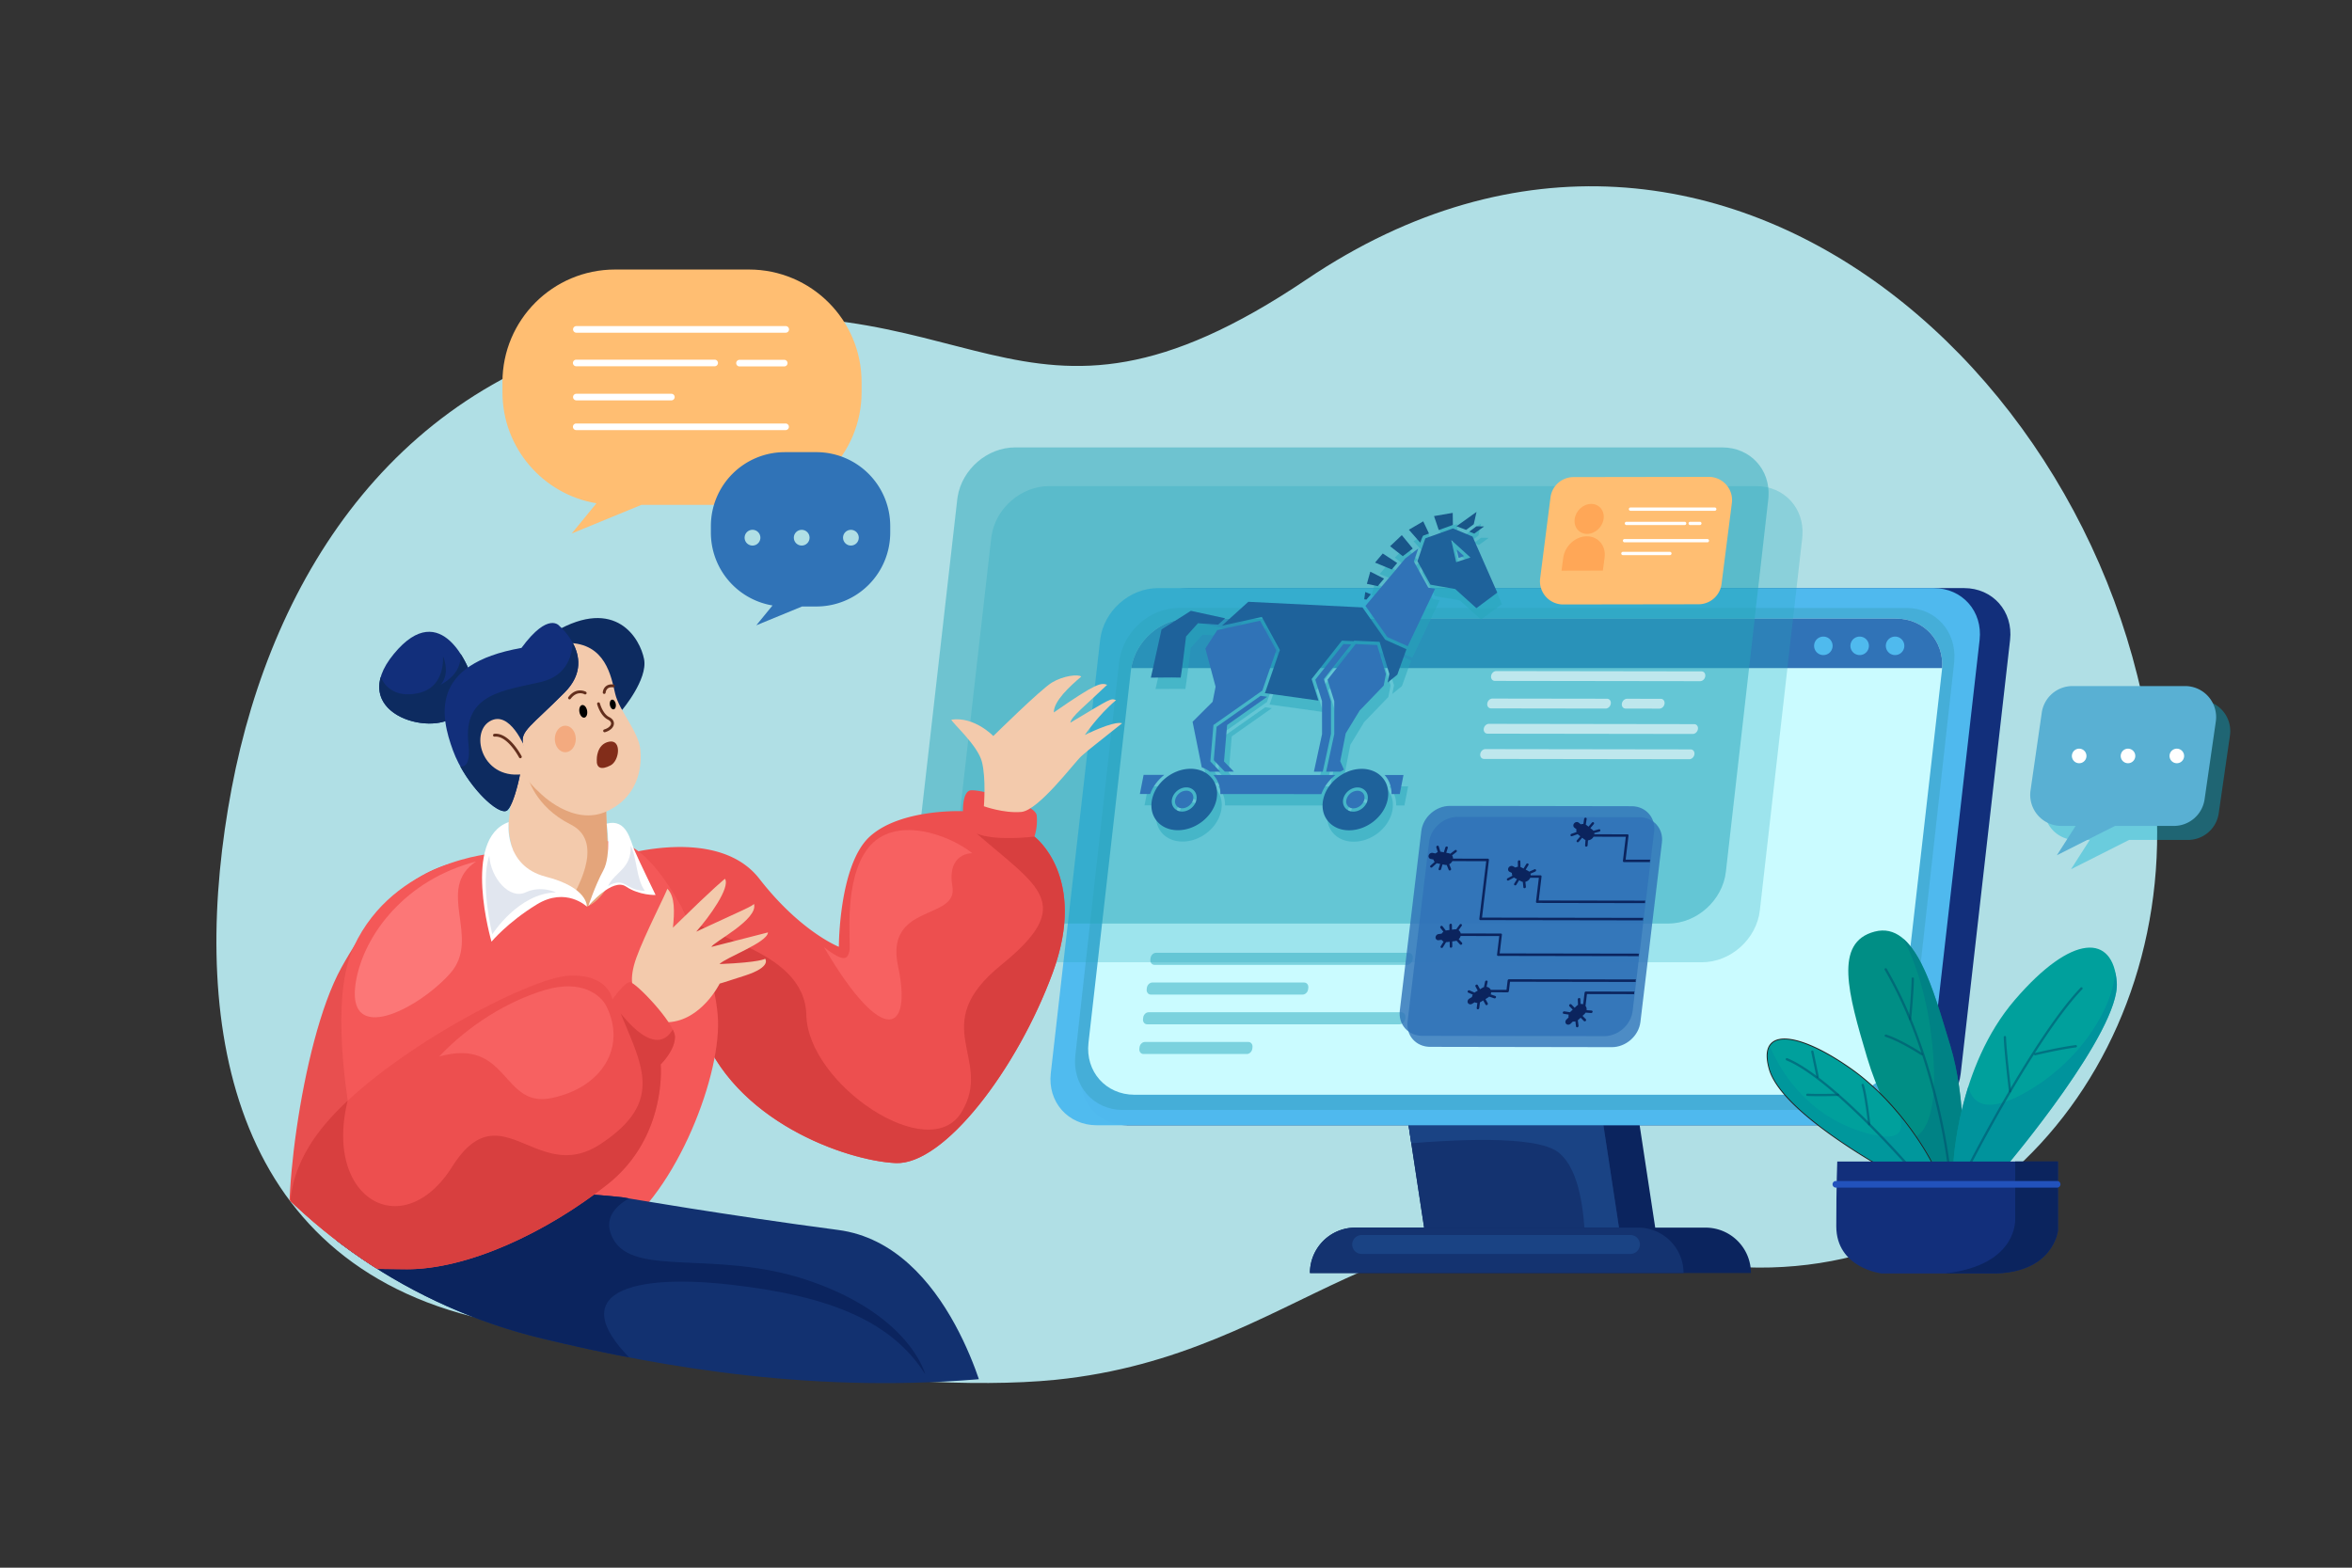 <svg xmlns="http://www.w3.org/2000/svg" xmlns:xlink="http://www.w3.org/1999/xlink" viewBox="0 0 4680 3120"><rect x="0" y="0" width="4680" height="3120" fill="#333333" stroke="none"/><defs><style>.cls-1{fill:none;}.cls-2,.cls-6{fill:#fff;}.cls-2{opacity:0;}.cls-3{fill:#b0dfe5;}.cls-4{fill:#ffbe72;}.cls-5{fill:#3073b7;}.cls-7{fill:#0b245e;}.cls-8{fill:#143370;}.cls-9{fill:#1a4384;}.cls-10{fill:#122f7b;}.cls-11{opacity:0.99;}.cls-12{fill:#50baef;}.cls-13{fill:#45aed8;}.cls-14{fill:#cafbff;}.cls-15{opacity:0.48;}.cls-16{fill:#25a6bb;}.cls-17{opacity:0.27;}.cls-18{fill:#1e629b;}.cls-19{fill:#195689;}.cls-20{opacity:0.81;}.cls-21{opacity:0.58;}.cls-22{opacity:0.4;}.cls-23{fill:#00b0d3;}.cls-24{fill:#59b0d3;}.cls-25{fill:#008e85;}.cls-26{opacity:0.62;}.cls-27{fill:#007a84;}.cls-28{opacity:0.56;}.cls-29{fill:#00506d;}.cls-30{fill:#00a09c;}.cls-31{opacity:0.66;}.cls-32{fill:#008b9c;}.cls-33{fill:#231f20;}.cls-34{opacity:0.46;}.cls-35{fill:#2252bc;}.cls-36{fill:#ffa757;}.cls-37{clip-path:url(#clip-path);}.cls-38{fill:#ed4f4f;}.cls-39{fill:#d83f3f;}.cls-40{fill:#e84f4f;}.cls-41{fill:#0d2b60;}.cls-42{fill:#f45858;}.cls-43{fill:#123170;}.cls-44{fill:#f3caac;}.cls-45{opacity:0.53;}.cls-46{fill:#d8854f;}.cls-47{fill:#632f1d;}.cls-48{fill:#822d1a;}.cls-49{fill:#f3aa7f;}.cls-50{fill:#e1e6ef;}.cls-51{fill:#f76161;}.cls-52{fill:#fc7777;}</style><clipPath id="clip-path"><path class="cls-1" d="M247,1505c-50.71,539.05,305.71,1032.05,832.05,1159,243,58.61,551.85,111.32,893.69,78.63,521.39-49.87,699.41-402.63,1234-257.68,604.68,163.94,1089.35-281.55,1087-832.47C4290.26,814.4,3387-11.12,2501.93,552.53c-617.32,393.14-787.54-12.9-1485.88,112.79C501.11,758,276.78,1188.57,247,1505Z"/></clipPath></defs><title>09</title><g id="_09" data-name="09"><rect id="_09-2" data-name="09" class="cls-2" width="4680" height="3120"/><path class="cls-3" d="M2600.09,555.93c-583,393.14-656.26-26.93-1315.77,98.76C798,747.38,542.56,1138,460.94,1568.89c-82.34,434.69-20.07,924,477,1050.91,229.52,58.61,839.56,158.95,1162.39,126.25,492.41-49.87,660.53-402.62,1165.4-257.68,571.06,163.94,1028.79-281.54,1026.6-832.47C4289,817.8,3435.93-7.72,2600.09,555.93Z"/><path class="cls-4" d="M1490.3,536.4H1223.84c-123.75,0-224.06,100.31-224.06,224.06v20.19c0,111.1,80.88,203.27,187,221l-49.2,60.14,138.66-57H1490.3c123.75,0,224.07-100.31,224.07-224.06V760.46C1714.37,636.71,1614.05,536.4,1490.3,536.4Z"/><path class="cls-5" d="M1624.33,899.87H1561.5a147,147,0,0,0-147,147v13.24A147,147,0,0,0,1537.16,1205l-32.27,39.45,91-37.41h28.48a147,147,0,0,0,147-147v-13.24A147,147,0,0,0,1624.33,899.87Z"/><path class="cls-3" d="M1497.3,1054.42A15.68,15.68,0,1,0,1513,1070.1,15.68,15.68,0,0,0,1497.3,1054.42Z"/><circle class="cls-3" cx="1595.21" cy="1070.1" r="15.68"/><circle class="cls-3" cx="1693.12" cy="1070.1" r="15.68"/><path class="cls-6" d="M1563.17,649H1146.58a6.57,6.57,0,0,0,0,13.13h416.59a6.57,6.57,0,1,0,0-13.13Z"/><path class="cls-6" d="M1563.17,842.84H1146.58a6.56,6.56,0,1,0,0,13.12h416.59a6.56,6.56,0,1,0,0-13.12Z"/><path class="cls-6" d="M1336.13,783.67H1146.58a6.57,6.57,0,0,0,0,13.13h189.55a6.57,6.57,0,0,0,0-13.13Z"/><path class="cls-6" d="M1422.05,715.82H1146.58a6.56,6.56,0,1,0,0,13.12h275.47a6.56,6.56,0,1,0,0-13.12Z"/><path class="cls-6" d="M1560.73,716.13h-89a6.57,6.57,0,1,0,0,13.13h89a6.57,6.57,0,0,0,0-13.13Z"/><polygon class="cls-7" points="2793.5 2178.78 2837.14 2465.73 3296.97 2465.73 3253.33 2178.78 2793.5 2178.78"/><polygon class="cls-8" points="2793.5 2178.78 2808.17 2275.24 2837.14 2465.73 3224.88 2465.73 3181.24 2178.78 2793.5 2178.78"/><path class="cls-9" d="M2793.5,2178.78l14.67,96.46c73.4-5.71,247.63-17.66,292.86,18.29,45.07,35.83,50.32,126.87,53.27,172.2h70.58l-43.64-286.95Z"/><path class="cls-7" d="M3393.64,2443.2H2696.81a90.31,90.31,0,0,0-90.29,90.34H3484A90.34,90.34,0,0,0,3393.64,2443.2Z"/><path class="cls-8" d="M3259.59,2443.2H2696.81a89.9,89.9,0,0,0-63.84,26.45,91.57,91.57,0,0,0-13.19,16.76,89.91,89.91,0,0,0-13.26,47.13h743.36A90.3,90.3,0,0,0,3259.59,2443.2Z"/><path class="cls-10" d="M3908.1,1170.4H2364.71c-57.05,0-108.57,46.24-115.06,103.27l-98.18,862.55c-6.49,57,34.49,103.27,91.54,103.27H3786.4c57,0,108.57-46.24,115.06-103.27l98.18-862.55C4006.13,1216.64,3965.15,1170.4,3908.1,1170.4Z"/><g class="cls-11"><path class="cls-12" d="M3847.46,1170.4H2304.07c-57.05,0-108.57,46.24-115.06,103.27l-98.18,862.55c-6.49,57,34.49,103.27,91.54,103.27H3725.76c57,0,108.57-46.24,115.06-103.27L3939,1273.67C3945.5,1216.64,3904.51,1170.4,3847.46,1170.4Z"/></g><g class="cls-11"><path class="cls-13" d="M3794.09,1210h-1449c-57.13,0-108.81,46-117.82,103.83-.26,1.66-.46,3.38-.66,5.05l-56,503.8-30.86,277.44C2133,2160.22,2175.24,2209,2234,2209H3683c58.76,0,111.82-48.73,118.49-108.82l45.06-405.4,41.8-375.84c.21-1.72.36-3.39.41-5.05C3892.62,1256,3851.17,1210,3794.09,1210Z"/></g><path class="cls-14" d="M3772.46,1231.09H2365.3c-55.48,0-105.67,43.66-114.42,98.5-.25,1.58-.44,3.21-.64,4.79l-54.39,477.94-30,263.2c-6.47,57,34.52,103.24,91.53,103.24H3664.57c57.06,0,108.58-46.23,115.06-103.24l43.75-384.59,40.6-356.55c.2-1.63.35-3.21.39-4.79C3868.13,1274.75,3827.88,1231.09,3772.46,1231.09Z"/><path class="cls-5" d="M3772.46,1231.09H2365.3c-55.48,0-105.67,43.66-114.42,98.5H3864.37C3868.13,1274.75,3827.88,1231.09,3772.46,1231.09Z"/><g class="cls-11"><path class="cls-12" d="M3770.83,1266.94a18.39,18.39,0,1,0,18.39,18.39A18.4,18.4,0,0,0,3770.83,1266.94Z"/><path class="cls-12" d="M3700.36,1266.94a18.39,18.39,0,1,0,18.39,18.39A18.39,18.39,0,0,0,3700.36,1266.94Z"/><path class="cls-12" d="M3628.1,1266.94a18.39,18.39,0,1,0,18.39,18.39A18.39,18.39,0,0,0,3628.1,1266.94Z"/></g><g class="cls-15"><path class="cls-16" d="M2802.84,1896.26H2300.19c-5.26,0-10.11,4.73-10.83,10.57l-.36,2.88c-.72,5.83,3,10.56,8.22,10.56h502.65c5.26,0,10.11-4.73,10.83-10.56l.36-2.88C2811.78,1901,2808.1,1896.26,2802.84,1896.26Z"/></g><g class="cls-15"><path class="cls-16" d="M2595,1955.4H2292.88c-5.26,0-10.12,4.73-10.84,10.57l-.35,2.88c-.72,5.83,3,10.56,8.22,10.56h302.16c5.26,0,10.11-4.73,10.83-10.56l.36-2.88C2604,1960.13,2600.3,1955.4,2595,1955.4Z"/></g><g class="cls-15"><path class="cls-16" d="M2788.21,2014.54H2285.56c-5.26,0-10.11,4.73-10.83,10.57l-.36,2.88c-.72,5.83,3,10.56,8.22,10.56h502.65c5.26,0,10.11-4.73,10.83-10.56l.36-2.88C2797.15,2019.27,2793.47,2014.54,2788.21,2014.54Z"/></g><g class="cls-15"><path class="cls-16" d="M2483.93,2073.69H2278.25c-5.27,0-10.12,4.72-10.84,10.56l-.35,2.88c-.73,5.83,3,10.56,8.22,10.56H2481c5.26,0,10.11-4.73,10.84-10.56l.35-2.88C2492.87,2078.41,2489.19,2073.69,2483.93,2073.69Z"/></g><g class="cls-17"><path class="cls-16" d="M3494.55,967.42H2087.39c-55.48,0-105.66,43.66-114.42,98.49-.24,1.59-.44,3.22-.64,4.8l-54.39,477.94-30,263.19c-6.48,57,34.51,103.24,91.52,103.24H3386.66c57.06,0,108.58-46.23,115.06-103.24l43.76-384.58,40.59-356.55c.2-1.63.35-3.21.4-4.8C3590.23,1011.08,3550,967.42,3494.55,967.42Z"/></g><g class="cls-15"><path class="cls-16" d="M3427,890.44H2019.84c-55.48,0-105.66,43.66-114.42,98.49-.24,1.58-.44,3.21-.64,4.8l-54.39,477.93-30,263.2c-6.48,57,34.51,103.24,91.52,103.24H3319.11c57.06,0,108.58-46.23,115.06-103.24l43.76-384.58,40.59-356.55c.2-1.63.35-3.22.4-4.8C3522.68,934.1,3482.43,890.44,3427,890.44Z"/></g><g class="cls-15"><path class="cls-16" d="M2320.52,1275.33l-21.24,96c38.44-.47,53.32-.38,59.35-.06,1.85-10.48,7.25-53.48,10.53-80.79l.12-1L2393,1263l40.22,2.79,13.94-12.63-68.25-14.88Z"/><polygon class="cls-16" points="2530.76 1409.36 2517.57 1407.51 2430.03 1469.14 2424.51 1534.06 2424.95 1536.23 2446.39 1558.39 2464.45 1558.4 2444.78 1538.07 2450.95 1465.55 2530.76 1409.36"/><polygon class="cls-16" points="2720.28 1231.56 2493.1 1220.39 2460.99 1249.47 2457.99 1252.18 2440.58 1267.95 2446.24 1266.71 2451.92 1265.46 2520.03 1250.5 2522.95 1255.85 2524.59 1258.85 2526.22 1261.85 2555.94 1316.3 2526.52 1401.22 2525.43 1401.98 2538.61 1403.84 2543.37 1404.5 2548.12 1405.17 2632.72 1417.03 2619.1 1374.09 2679.34 1297.71 2702.85 1298.78 2703.69 1297.72 2754.37 1300.03 2773.77 1363.88 2770.39 1381.12 2789.62 1365.38 2807.77 1314.75 2765.39 1295.74 2720.28 1231.56"/><path class="cls-16" d="M2862.69,1049.78l9.4,27.79,26.89-9.65,1.22-.88-.32-23.65Z"/><path class="cls-16" d="M2812.63,1077l22.67,25.75c4.84-13.79,5.37-14,6.77-14.4l10.59-3.78-11.49-24.29Z"/><polygon class="cls-16" points="2775.27 1109.79 2800.68 1129.71 2801.25 1129.03 2820.41 1114.39 2798.55 1087.73 2775.27 1109.79"/><polygon class="cls-16" points="2729.07 1184.65 2750.64 1189.24 2763.24 1174.25 2735.84 1160.4 2729.07 1184.65"/><polygon class="cls-16" points="2745.31 1142.35 2778.51 1156.08 2789.38 1143.15 2760.64 1124.22 2745.31 1142.35"/><polygon class="cls-16" points="2723.78 1215.38 2728.18 1215.96 2737 1205.46 2725.84 1200.88 2723.78 1215.38"/><path class="cls-16" d="M2827.34,1148.89l-1.61-2.93-1.62-2.93-1.58-2.87.46-1.37c2-6,3.78-11.17,5.35-15.78.64-1.9,1.25-3.68,1.82-5.37.39-1.15.77-2.25,1.13-3.3l-4.1,3.13-2.62,2-18.71,14.3-.34.26-1.85,2.2-6.7,8-2.12,2.53-10,12-2.22,2.64-11.22,13.36-2.17,2.58-11.34,13.52-14.51,17.28-7.48,8.91-2.5,3-2.5,3-2,2.39-2.68,3.19,0,0,6,8.55,37.54,53.41,27.47,12.32,8.3,3.72,4.81,2.16.63-1.33,53.73-112.8-13.46-2.36Z"/><polygon class="cls-16" points="2682.41 1304.42 2626.41 1375.43 2639.76 1418.01 2639.8 1418.15 2639.8 1421.33 2639.8 1424.64 2639.85 1483.79 2639.78 1484.14 2623.67 1558.47 2641.3 1558.48 2657.64 1483.1 2657.59 1425.05 2657.59 1421.79 2657.59 1418.67 2657.53 1418.5 2643.45 1374.11 2697.85 1305.12 2682.41 1304.42"/><path class="cls-16" d="M2731.71,1305.57l-3.47-.16-21.48-1-.84,1.06-55.17,70,13.4,42.72v7l0,54.4v4.2l-.07.35L2652.24,1539l-4.23,19.5h28.16c2.37-1.41,4.78-2.73,7.27-3.91l-7.39-16.82,10.88-55.5,27.61-45.29,10-10.39,16.75-17.41,19.3-20,1.92-2,4.49-22.93-17.56-57.84Z"/><path class="cls-16" d="M2517.91,1260.31l-1.28-2.34-62.78,13.79-21,4.62-1.54.34-1.49,2.3-2.84,4.41-19.31,29.94L2428,1389.3l-5.87,30-39.93,39.88,18.33,90.71a56.73,56.73,0,0,1,16,8.54h20.73l-9.89-10.23-4.23-4.37-4.23-4.38-1.31-1.36.3-3.61,1-11.66,1-11.66,3.87-45.58,84.32-59.36,3.93-2.76,3.92-2.77,5.09-3.58,27.77-80.18-29.23-53.58Z"/><path class="cls-16" d="M2639.88,1565h-24.35l-135.6,0h-56.38c.2.22.4.42.59.64l.06.06c.37.42.78.8,1.14,1.23.53.64,1,1.33,1.45,2,.81,1.08,1.63,2.15,2.35,3.28h0a55,55,0,0,1,8.36,30.77l200.94.09a83.85,83.85,0,0,1,23.06-33.71h0c1.24-1.12,2.47-2.24,3.76-3.28.42-.34.87-.64,1.29-1h-26.67Z"/><path class="cls-16" d="M2766,1567c8.26,10,12.38,22.56,12.16,36h16.33l7.44-38-37.72,0C2764.78,1565.74,2765.42,1566.34,2766,1567Z"/><path class="cls-16" d="M2277.36,1602.85h20.44c5.3-14.81,15.34-28,28.11-38l-41.1,0Z"/><path class="cls-16" d="M2754.75,1565.09a48.74,48.74,0,0,0-4.39-3.29,50.09,50.09,0,0,0-5.76-3.28,58.7,58.7,0,0,0-25.75-5.67h0a74.83,74.83,0,0,0-26.73,5.1c-.44.17-.86.37-1.3.55s-1.15.48-1.73.73c-1,.43-2,.84-3,1.31-.81.38-1.59.82-2.38,1.24-.62.32-1.25.63-1.86,1-1.33.73-2.62,1.51-3.91,2.31-.52.32-1,.64-1.55,1-1.32.86-2.61,1.77-3.88,2.71l-.78.57h0c-11.71,8.79-21.09,20.49-26.31,33.71-.43,1.08-.8,2.18-1.17,3.28s-.72,2.17-1,3.28c-.46,1.64-.91,3.29-1.24,5-3.11,15.86.31,30.83,9.61,42.14,9.73,11.82,24.67,18.33,42.06,18.34h0c35.73,0,70.2-27.67,76.87-61.69.25-1.24.38-2.47.54-3.7s.29-2.2.37-3.29.13-2.19.15-3.28c.21-12-3.4-23-10.67-31.87A46.71,46.71,0,0,0,2754.75,1565.09Zm-24.2,49.48c-2.53,12.9-15.25,23.39-28.36,23.39h0a20.52,20.52,0,0,1-16.24-7.26c-3.87-4.69-5.29-10.87-4-17.41a25.18,25.18,0,0,1,1.06-3.7,27.07,27.07,0,0,1,1.4-3.29,28.89,28.89,0,0,1,2-3.27c5.4-7.76,14.54-13.13,23.91-13.13h0a20.56,20.56,0,0,1,16.24,7.27,19.51,19.51,0,0,1,3.31,5.87,20.15,20.15,0,0,1,.81,3.28,21.08,21.08,0,0,1,.33,3.29A24.15,24.15,0,0,1,2730.55,1614.57Z"/><path class="cls-16" d="M2420.27,1571c-.63-.77-1.35-1.46-2-2.18a45.34,45.34,0,0,0-3.37-3.28l-.76-.64a46.82,46.82,0,0,0-4.39-3.28,49.33,49.33,0,0,0-5.76-3.29c-.64-.31-1.26-.67-1.92-1-1.17-.51-2.4-.92-3.62-1.34s-2.36-.79-3.57-1.12a62.28,62.28,0,0,0-16.64-2.25h0a75.24,75.24,0,0,0-28,5.65q-3.63,1.47-7.11,3.28-3,1.53-5.77,3.27c-14.58,9.07-26.4,22.48-32.52,38-.43,1.08-.8,2.18-1.17,3.28s-.72,2.18-1,3.28c-.46,1.64-.91,3.29-1.24,5-3.11,15.86.31,30.83,9.61,42.14,9.73,11.82,24.66,18.33,42.06,18.34h0c35.73,0,70.21-27.67,76.87-61.69.25-1.24.38-2.47.54-3.7s.29-2.2.37-3.29.13-2.19.15-3.27a48.19,48.19,0,0,0-9.87-30.78C2420.79,1571.78,2420.56,1571.39,2420.27,1571Zm-30.36,43.39c-2.53,12.89-15.26,23.39-28.37,23.39h0a20,20,0,0,1-20.25-24.67,25,25,0,0,1,1.06-3.71,26.28,26.28,0,0,1,1.4-3.28,28.16,28.16,0,0,1,2-3.28c5.4-7.76,14.54-13.13,23.91-13.13h0a20.59,20.59,0,0,1,16.24,7.26,18.85,18.85,0,0,1,4.12,9.17,20.83,20.83,0,0,1,.33,3.28A24.31,24.31,0,0,1,2389.91,1614.43Z"/><path class="cls-16" d="M2723.94,1606.32a13.16,13.16,0,0,0-1.37-3.28,12.59,12.59,0,0,0-1.09-1.7,14.08,14.08,0,0,0-11.18-4.87h0a22.68,22.68,0,0,0-15.44,6.56,24.49,24.49,0,0,0-2.83,3.28,22.21,22.21,0,0,0-2,3.28,20.35,20.35,0,0,0-1.7,5,13.46,13.46,0,0,0,13.81,16.85h0c10.13,0,20-8.11,21.92-18.09a16.89,16.89,0,0,0,.3-3.71A14.75,14.75,0,0,0,2723.94,1606.32Z"/><path class="cls-16" d="M2383.3,1606.17a13.16,13.16,0,0,0-1.37-3.28,12.59,12.59,0,0,0-1.09-1.7,14.08,14.08,0,0,0-11.18-4.87h0a22.72,22.72,0,0,0-15.44,6.56,24.49,24.49,0,0,0-2.83,3.28,22.74,22.74,0,0,0-2,3.28,20.28,20.28,0,0,0-1.7,5,13.45,13.45,0,0,0,13.81,16.84h0c10.14,0,20-8.11,21.93-18.09a16.82,16.82,0,0,0,.29-3.7A14.19,14.19,0,0,0,2383.3,1606.17Z"/><path class="cls-16" d="M2932.9,1080.72l9.78,4,19.63-14.31c-4.87-.06-10.39-.11-15.44-.13Z"/><path class="cls-16" d="M2939.26,1090.46l-10.84-4.49-4.17-1.73-3-1.26-14.31-5.93-3.3-1.37-3.17-1.31-.13.05-26.11,9.37-3.09,1.1L2868,1086l-6.32,2.27-3.11,1.11-3.1,1.12-10,3.58c-.28.74-.69,1.84-1.18,3.18s-1.1,3-1.76,4.93q-.81,2.3-1.74,5c-.15.42-.3.85-.44,1.27-.87,2.49-1.78,5.13-2.73,7.88-2.47,7.18-5.11,14.9-7.35,21.5-.19.57-.39,1.16-.58,1.71l1.16,2.11,1.62,2.93,23,41.72,12.16,2.13,3.36.59,3.35.58,30.42,5.34,42.21,38.11,41.54-30.92L2939.92,1092Zm-32.5,51.08-9.8-44,38.2,34.67Z"/><polygon class="cls-16" points="2923.91 1076.27 2926.54 1077.27 2927.26 1076.74 2932.3 1072.99 2935.82 1070.37 2940.29 1067.05 2941.71 1065.99 2942.22 1063.76 2947.24 1041.47 2907.39 1069.96 2923.91 1076.27"/><polygon class="cls-16" points="2911.59 1133.04 2922.4 1129.48 2907.86 1116.28 2911.59 1133.04"/></g><path class="cls-18" d="M2311.28,1252.65,2290,1348.6c38.43-.47,53.31-.38,59.34-.06,1.86-10.48,7.25-53.48,10.53-80.79l.12-1,23.68-26.39,40.22,2.79,13.94-12.63-68.24-14.88Z"/><polygon class="cls-5" points="2521.51 1386.68 2508.33 1384.83 2420.79 1446.46 2415.26 1511.38 2415.7 1513.55 2437.14 1535.71 2455.2 1535.72 2435.53 1515.39 2441.7 1442.87 2521.51 1386.68"/><polygon class="cls-18" points="2711.03 1208.88 2483.86 1197.71 2451.74 1226.79 2448.75 1229.5 2431.34 1245.27 2436.99 1244.03 2442.67 1242.78 2510.78 1227.82 2513.7 1233.17 2515.34 1236.16 2516.98 1239.17 2546.69 1293.62 2517.27 1378.54 2516.18 1379.31 2529.36 1381.15 2534.12 1381.82 2538.87 1382.49 2623.47 1394.35 2609.85 1351.41 2670.09 1275.03 2693.61 1276.1 2694.44 1275.04 2745.13 1277.35 2764.52 1341.19 2761.14 1358.44 2780.37 1342.7 2798.52 1292.07 2756.14 1273.06 2711.03 1208.88"/><path class="cls-19" d="M2853.44,1027.1l9.4,27.79,26.89-9.65,1.22-.88-.32-23.65Z"/><path class="cls-19" d="M2803.38,1054.29l22.67,25.75c4.84-13.79,5.37-14,6.77-14.4l10.59-3.78-11.48-24.29Z"/><polygon class="cls-19" points="2766.03 1087.11 2791.43 1107.03 2792 1106.35 2811.16 1091.71 2789.3 1065.05 2766.03 1087.11"/><polygon class="cls-19" points="2719.82 1161.96 2741.39 1166.56 2753.99 1151.57 2726.59 1137.72 2719.82 1161.96"/><polygon class="cls-19" points="2736.06 1119.67 2769.26 1133.4 2780.14 1120.47 2751.39 1101.54 2736.06 1119.67"/><polygon class="cls-19" points="2714.53 1192.7 2718.93 1193.28 2727.75 1182.78 2716.6 1178.2 2714.53 1192.7"/><path class="cls-5" d="M2818.09,1126.21l-1.61-2.93-1.62-2.93-1.58-2.87.46-1.37c2-5.95,3.78-11.17,5.35-15.78.64-1.9,1.25-3.68,1.82-5.37.4-1.15.77-2.25,1.13-3.31l-4.1,3.14-2.61,2-18.72,14.3-.34.26-1.84,2.2-6.71,8-2.12,2.53-10,12-2.21,2.64L2762.13,1152l-2.16,2.58-11.35,13.52-14.51,17.28-7.48,8.9-2.5,3-2.5,3-2,2.39-2.68,3.19,0,0,6,8.55,37.54,53.41,27.47,12.32,8.3,3.72,4.81,2.16.64-1.33,53.73-112.8-13.47-2.36Z"/><polygon class="cls-5" points="2673.16 1281.74 2617.16 1352.75 2630.51 1395.33 2630.55 1395.47 2630.55 1398.65 2630.56 1401.96 2630.6 1461.11 2630.53 1461.46 2614.42 1535.79 2632.05 1535.8 2648.39 1460.42 2648.34 1402.37 2648.34 1399.11 2648.34 1395.99 2648.28 1395.82 2634.2 1351.43 2688.6 1282.44 2673.16 1281.74"/><path class="cls-5" d="M2722.47,1282.89l-3.48-.16-21.48-1-.84,1.06-55.17,70,13.4,42.72v7l0,54.4v4.2l-.07.35L2643,1516.29l-4.22,19.51h28.15c2.37-1.41,4.78-2.73,7.27-3.91l-7.39-16.82,10.88-55.5,27.61-45.29,10-10.39,16.75-17.41,19.3-20,1.92-2,4.49-22.93-17.56-57.84Z"/><path class="cls-5" d="M2508.66,1237.63l-1.28-2.34-62.78,13.79-21,4.62-1.54.34-1.49,2.3-2.84,4.41-19.31,29.94,20.36,75.93-5.87,30-39.93,39.88,18.33,90.71a56.73,56.73,0,0,1,16,8.54H2428l-9.88-10.23-4.24-4.37-4.23-4.38-1.31-1.36.3-3.61,1-11.66,1-11.66,3.88-45.58,84.31-59.36,3.93-2.76,3.92-2.77,5.09-3.58,27.78-80.18-29.24-53.58Z"/><path class="cls-5" d="M2630.63,1542.36h-24.35l-135.6,0H2414.3c.2.22.4.42.59.64l.06.06c.37.42.78.8,1.14,1.23.53.64,1,1.33,1.45,2,.81,1.08,1.64,2.15,2.36,3.28h0a55.08,55.08,0,0,1,8.35,30.77l200.94.09a83.85,83.85,0,0,1,23.06-33.71h0c1.24-1.12,2.47-2.24,3.77-3.28.41-.34.86-.64,1.29-1h-26.68Z"/><path class="cls-5" d="M2756.73,1544.34c8.26,10,12.39,22.56,12.16,36.05h16.33l7.44-38-37.72,0C2755.53,1543.06,2756.17,1543.66,2756.73,1544.34Z"/><path class="cls-5" d="M2268.12,1580.17h20.43c5.3-14.81,15.34-28,28.12-38l-41.11,0Z"/><path class="cls-18" d="M2745.5,1542.41a48.74,48.74,0,0,0-4.39-3.29,49.26,49.26,0,0,0-5.76-3.28,58.7,58.7,0,0,0-25.75-5.67h0a74.87,74.87,0,0,0-26.73,5.1c-.44.17-.86.37-1.3.55s-1.15.48-1.72.73c-1,.43-2,.84-3,1.31-.81.38-1.59.82-2.38,1.24-.62.32-1.25.63-1.86,1-1.33.73-2.62,1.51-3.91,2.31-.52.32-1,.64-1.55,1-1.32.86-2.61,1.77-3.88,2.7l-.78.58h0c-11.7,8.79-21.08,20.49-26.31,33.71-.43,1.08-.8,2.18-1.17,3.28s-.72,2.17-1,3.28c-.46,1.64-.91,3.29-1.24,5-3.1,15.86.31,30.83,9.62,42.14,9.72,11.82,24.66,18.33,42,18.34h0c35.72,0,70.19-27.67,76.86-61.69.25-1.24.38-2.47.54-3.71s.29-2.19.37-3.28.13-2.19.15-3.28c.22-12-3.4-23-10.66-31.87A46.78,46.78,0,0,0,2745.5,1542.41Zm-24.2,49.48c-2.52,12.9-15.25,23.39-28.36,23.39h0a20.52,20.52,0,0,1-16.24-7.26c-3.86-4.69-5.28-10.87-4-17.41a26.47,26.47,0,0,1,1.06-3.7,27.07,27.07,0,0,1,1.4-3.29,30.42,30.42,0,0,1,2-3.27c5.4-7.76,14.55-13.13,23.91-13.13h0a20.56,20.56,0,0,1,16.24,7.27,19.3,19.3,0,0,1,3.31,5.87,21.26,21.26,0,0,1,.82,3.28,22.36,22.36,0,0,1,.32,3.29A23.48,23.48,0,0,1,2721.3,1591.89Z"/><path class="cls-18" d="M2411,1548.36c-.63-.77-1.35-1.46-2-2.18a45.34,45.34,0,0,0-3.37-3.28l-.76-.64a46.82,46.82,0,0,0-4.39-3.28,47.93,47.93,0,0,0-5.76-3.29c-.64-.31-1.25-.67-1.92-1-1.17-.51-2.4-.92-3.62-1.34s-2.36-.79-3.57-1.13A62.68,62.68,0,0,0,2369,1530h0a75.15,75.15,0,0,0-28,5.65,77.64,77.64,0,0,0-7.12,3.28c-2,1-3.89,2.11-5.77,3.27-14.58,9.07-26.4,22.47-32.52,38-.43,1.08-.8,2.18-1.17,3.28s-.72,2.17-1,3.28c-.46,1.64-.91,3.29-1.24,5-3.1,15.86.31,30.83,9.61,42.14,9.73,11.82,24.66,18.33,42.06,18.34h0c35.72,0,70.2-27.67,76.86-61.69.25-1.24.38-2.47.54-3.7s.29-2.2.37-3.29.13-2.19.15-3.28a48.18,48.18,0,0,0-9.86-30.77C2411.55,1549.1,2411.31,1548.71,2411,1548.36Zm-30.36,43.39c-2.53,12.89-15.25,23.39-28.37,23.39h0a20.56,20.56,0,0,1-16.24-7.27c-3.87-4.69-5.28-10.87-4-17.41a25.18,25.18,0,0,1,1.06-3.7,26.28,26.28,0,0,1,1.4-3.28,29.6,29.6,0,0,1,2-3.28c5.4-7.76,14.55-13.13,23.91-13.13h0a20.56,20.56,0,0,1,16.24,7.26,19.49,19.49,0,0,1,3.31,5.89,20.7,20.7,0,0,1,.82,3.28,22.09,22.09,0,0,1,.32,3.28A23.63,23.63,0,0,1,2380.66,1591.75Z"/><path class="cls-5" d="M2714.69,1583.64a12.79,12.79,0,0,0-1.37-3.28,12.59,12.59,0,0,0-1.09-1.7,14.08,14.08,0,0,0-11.18-4.87h0a22.69,22.69,0,0,0-15.44,6.56,24.49,24.49,0,0,0-2.83,3.28,23.11,23.11,0,0,0-2,3.28,19.91,19.91,0,0,0-1.69,5,13.45,13.45,0,0,0,13.8,16.85h0c10.13,0,20-8.11,21.92-18.09a16.89,16.89,0,0,0,.3-3.71A14.19,14.19,0,0,0,2714.69,1583.64Z"/><path class="cls-5" d="M2374.05,1583.49a12.79,12.79,0,0,0-1.37-3.28,12.59,12.59,0,0,0-1.09-1.7,14.08,14.08,0,0,0-11.17-4.87h0a22.68,22.68,0,0,0-15.44,6.56,24.49,24.49,0,0,0-2.83,3.28,22.74,22.74,0,0,0-2,3.28,20.28,20.28,0,0,0-1.7,5,13.46,13.46,0,0,0,13.82,16.84h0c10.14,0,20-8.11,21.93-18.09a16.89,16.89,0,0,0,.3-3.71A14.19,14.19,0,0,0,2374.05,1583.49Z"/><path class="cls-19" d="M2923.65,1058l9.78,4,19.63-14.31c-4.87-.06-10.39-.11-15.44-.13Z"/><path class="cls-18" d="M2930,1067.78l-10.84-4.49-4.17-1.73-3-1.26-14.31-5.93-3.3-1.37-3.17-1.31-.13,0-26.11,9.38-3.09,1.1-3.09,1.11-6.32,2.27-3.11,1.11-3.1,1.12-10,3.58c-.28.74-.69,1.84-1.18,3.18s-1.09,3.05-1.76,4.93q-.81,2.29-1.74,5c-.14.42-.29.85-.44,1.27-.87,2.49-1.78,5.13-2.73,7.88-2.47,7.18-5.11,14.9-7.34,21.5-.2.57-.4,1.16-.58,1.71l1.15,2.1,1.62,2.94,23,41.72,12.16,2.13,3.36.59,3.35.58,30.42,5.34,42.22,38.11,41.53-30.92-48.55-110.14Zm-32.5,51.08-9.8-44,38.2,34.67Z"/><polygon class="cls-19" points="2914.66 1053.59 2917.3 1054.59 2918.01 1054.06 2923.05 1050.31 2926.57 1047.69 2931.04 1044.37 2932.46 1043.31 2932.97 1041.08 2937.99 1018.79 2898.14 1047.29 2914.66 1053.59"/><polygon class="cls-5" points="2902.35 1110.36 2913.16 1106.8 2898.61 1093.6 2902.35 1110.36"/><g class="cls-20"><path class="cls-5" d="M3262,1626.36l-361.49-.62c-28.12,0-53.61,22.43-56.94,50.2l-42.78,357.11c-3.33,27.77,16.77,50.33,44.89,50.38l361.49.62c28.12,0,53.61-22.43,56.94-50.21l42.78-357.1C3310.25,1649,3290.15,1626.41,3262,1626.36Z"/></g><g class="cls-20"><path class="cls-5" d="M3246.55,1604.5l-361.5-.62c-28.11,0-53.61,22.43-56.93,50.21l-42.79,357.1c-3.32,27.78,16.77,50.33,44.89,50.38l361.49.62c28.12,0,53.61-22.43,56.94-50.21l42.78-357.1C3294.76,1627.11,3274.67,1604.55,3246.55,1604.5Z"/></g><path class="cls-7" d="M3254.76,1949.29l-252.08-.43a2.87,2.87,0,0,0-2.79,2.47l-2.24,18.61-31.44,0c-.11-.24-.17-.5-.3-.74a10.27,10.27,0,0,0-8-5.16l2.06-9.9a2.17,2.17,0,0,0-2-2.67h-.22a2.88,2.88,0,0,0-2.76,2.25l-2.24,10.83a13.91,13.91,0,0,0-3,1.3l-4.8,2.91-4.49-8.18a2.2,2.2,0,0,0-2-1.11,2.73,2.73,0,0,0-1.42.41,2.63,2.63,0,0,0-1.12,3.42l4.49,8.18-5,3a13.2,13.2,0,0,0-1.36,1L2924,1971a2.36,2.36,0,0,0-.94-.19,2.88,2.88,0,0,0-2.49,1.52,2.24,2.24,0,0,0,1,3.23l9,3.93a12.83,12.83,0,0,0-1.59,4.76l-5.38,3.25c-3.08,1.86-4.33,5.7-2.78,8.53s5.35,3.61,8.43,1.75l5.07-3.07a11.16,11.16,0,0,0,5.35,1.28l-1.3,10.22a2.17,2.17,0,0,0,2.21,2.49,2.86,2.86,0,0,0,2.79-2.45l1.45-11.46a13.19,13.19,0,0,0,1.47-.71l5-3,4.52,8.23a2.38,2.38,0,0,0,3.38.7,2.64,2.64,0,0,0,1.12-3.42l-4.52-8.23,4.8-2.9a14.18,14.18,0,0,0,2.55-2l10.12,3.41a2.8,2.8,0,0,0,3.34-1.58,2.23,2.23,0,0,0-1.23-3.12l-9.24-3.11a12.44,12.44,0,0,0,1-4.2l32.44.06a2.87,2.87,0,0,0,2.8-2.47l2.23-18.61,249.58.43c1.38,0,.13-1.11.3-2.47S3256.14,1949.3,3254.76,1949.29Z"/><path class="cls-7" d="M3260.92,1897.9l-276.87-.47,4.44-37.07a2.16,2.16,0,0,0-2.2-2.47l-79.78-.14a10,10,0,0,0-4.27-6.5l6.16-8.54a2.31,2.31,0,0,0-.47-3.38,2.23,2.23,0,0,0-1.23-.35,2.84,2.84,0,0,0-2.3,1.2l-6.74,9.34a11.66,11.66,0,0,0-3.13,0l-5.38.7-.17-9.71a2.15,2.15,0,0,0-2.22-2.14l-.34,0a2.87,2.87,0,0,0-2.48,2.78l.18,9.71-5.6.73a14.26,14.26,0,0,0-1.6.36l-6.64-8.53a2.21,2.21,0,0,0-1.77-.83,2.76,2.76,0,0,0-1.73.62,2.54,2.54,0,0,0-.63,3.49l5.92,7.61a14.42,14.42,0,0,0-3.47,3.84l-6,.79a7.13,7.13,0,0,0-6.16,6.92,5.44,5.44,0,0,0,6.38,5.28l5.67-.74a10.14,10.14,0,0,0,4,3.51l-5.66,9.17a2.28,2.28,0,0,0,.75,3.31,2.73,2.73,0,0,0,3.48-1.12l6.34-10.28a11.88,11.88,0,0,0,1.57,0l5.6-.73.17,9.77a2.18,2.18,0,0,0,2.56,2.12,2.87,2.87,0,0,0,2.48-2.78l-.17-9.77,5.37-.7a13,13,0,0,0,3.08-.84l7.08,7.58a2.52,2.52,0,0,0,3.54-.06,2.48,2.48,0,0,0,.35-3.5l-6.47-6.92a13.51,13.51,0,0,0,3.8-6.39l76.87.14-4.44,37.06a2.16,2.16,0,0,0,2.21,2.47l279.37.48c1.38,0,.13-1.1.29-2.47S3262.3,1897.9,3260.92,1897.9Z"/><path class="cls-7" d="M3273.55,1792.48l-211.9-.36,5.71-47.61a2.17,2.17,0,0,0-2.21-2.47l-19.36,0a11,11,0,0,0-.59-3.18l9.59-4.27a2.71,2.71,0,0,0,1.57-3.29,2.17,2.17,0,0,0-2.09-1.41,2.73,2.73,0,0,0-1.1.24l-10.5,4.67a10,10,0,0,0-2.37-1.76l-4.52-2.32,5.4-8.79a2.23,2.23,0,0,0-1.82-3.56,2.88,2.88,0,0,0-2.42,1.38l-5.4,8.8-4.71-2.42a10.42,10.42,0,0,0-1.44-.55l-.22-11.28a2.15,2.15,0,0,0-2.22-2.14l-.35,0a2.85,2.85,0,0,0-2.46,2.78l.2,10.08a13.29,13.29,0,0,0-4.85,1.54l-5.07-2.6c-2.9-1.49-6.8-.22-8.67,2.82s-1,6.75,1.88,8.24l4.77,2.45a10.87,10.87,0,0,0,1,5.32l-9.56,5.12a2.67,2.67,0,0,0-1.32,3.37,2.35,2.35,0,0,0,3.31.91l10.73-5.74a9.39,9.39,0,0,0,1.23.82l4.71,2.41-5.44,8.85a2.29,2.29,0,0,0,.75,3.31,2.73,2.73,0,0,0,3.48-1.13l5.44-8.85,4.52,2.32a10.81,10.81,0,0,0,2.85.93l1.1,10.68a2.2,2.2,0,0,0,2.75,1.89,2.83,2.83,0,0,0,2.26-2.94l-1-9.76a13.88,13.88,0,0,0,8.65-6.2,12.24,12.24,0,0,0,.89-1.82l17.27,0-5.71,47.61a2.17,2.17,0,0,0,2.21,2.47l214.4.37c1.38,0,.13-1.1.29-2.47S3274.93,1792.48,3273.55,1792.48Z"/><path class="cls-7" d="M3269.44,1826.74l-320.53-.55,13.75-114.81a2.16,2.16,0,0,0-2.2-2.47l-69.29-.12a10.47,10.47,0,0,0-1.87-6.48l8.42-6.46a2.55,2.55,0,0,0,.68-3.49,2.19,2.19,0,0,0-1.79-.86,2.79,2.79,0,0,0-1.7.59l-9.2,7.07a10.36,10.36,0,0,0-2.84-1l-5.12-1,3-9.62a2.18,2.18,0,0,0-1.63-2.89,2.61,2.61,0,0,0-.48,0,2.9,2.9,0,0,0-2.69,2l-3,9.61-5.34-1.05a11.74,11.74,0,0,0-1.57-.14l-3.24-10.5a2.15,2.15,0,0,0-2.12-1.51,2.81,2.81,0,0,0-2.72,3.43l2.89,9.37a14.35,14.35,0,0,0-4.42,2.68l-5.73-1.13a7.13,7.13,0,0,0-7.89,4.87,5.45,5.45,0,0,0,4.07,7.22l5.41,1.06a10.06,10.06,0,0,0,2.47,4.71l-8.17,7.25a2.48,2.48,0,0,0-.4,3.49,2.53,2.53,0,0,0,3.54,0l9.15-8.12a11,11,0,0,0,1.44.45l5.33,1-3.05,9.67a2.19,2.19,0,0,0,1.63,2.9,2.86,2.86,0,0,0,3.17-1.95l3-9.68,5.12,1a11.38,11.38,0,0,0,3.08.14l3.95,9.71a2.32,2.32,0,0,0,3.25,1.06,2.7,2.7,0,0,0,1.46-3.33l-3.61-8.87a13.92,13.92,0,0,0,6.2-6.22l67.47.11-13.76,114.81a2.17,2.17,0,0,0,2.21,2.48l323,.55c1.38,0,.14-1.1.3-2.47S3270.83,1826.74,3269.44,1826.74Z"/><path class="cls-7" d="M3283.32,1710.91l-48.62-.08,5.74-47.9a2.16,2.16,0,0,0-2.2-2.47l-65.9-.12a11.22,11.22,0,0,0-.07-2.46l10-2.71a2.81,2.81,0,0,0,2.09-3.05,2.17,2.17,0,0,0-2.19-1.79,2.11,2.11,0,0,0-.7.09l-10.94,3a10,10,0,0,0-2-2.16l-4-3.08,6.73-8a2.37,2.37,0,0,0-.16-3.45,2.21,2.21,0,0,0-1.4-.47,2.87,2.87,0,0,0-2.16,1l-6.73,8-4.13-3.21a12.39,12.39,0,0,0-1.29-.79l1.72-11.38a2.18,2.18,0,0,0-2.2-2.55,2.89,2.89,0,0,0-2.79,2.39l-1.53,10.16a12.89,12.89,0,0,0-5,.75l-4.44-3.46c-2.55-2-6.54-1.34-8.87,1.41s-2.14,6.61.41,8.59l4.19,3.25a11.23,11.23,0,0,0,.1,5.53l-10.13,3.56a2.76,2.76,0,0,0-1.84,3.18,2.24,2.24,0,0,0,3,1.45l11.35-4a9.12,9.12,0,0,0,1,1l4.14,3.21-6.77,8a2.37,2.37,0,0,0,.16,3.45,2.63,2.63,0,0,0,3.55-.56l6.78-8,4,3.08a10.1,10.1,0,0,0,2.58,1.4l-.76,10.93a2.18,2.18,0,0,0,2.34,2.35,2.85,2.85,0,0,0,2.68-2.58l.7-10a13.64,13.64,0,0,0,9.42-4.8,13,13,0,0,0,1.59-2.38l64.25.11-5.73,47.9a2.16,2.16,0,0,0,2.2,2.48l51.12.08c1.38,0,.13-1.1.3-2.47S3284.7,1710.91,3283.32,1710.91Z"/><path class="cls-7" d="M3251.86,1973.48l-96.1-.17a2.87,2.87,0,0,0-2.8,2.47l-2.74,22.86a11.74,11.74,0,0,0-5.29-.47l-.4-9.86a2.17,2.17,0,0,0-2.62-2.06,2.86,2.86,0,0,0-2.42,2.83l.45,10.8a13.89,13.89,0,0,0-2.64,1.92l-4.07,3.88-6.56-6.67a2.55,2.55,0,0,0-3.55.14,2.47,2.47,0,0,0-.27,3.49l6.56,6.68-4.24,4a14,14,0,0,0-1.09,1.24l-11.26-1.75a2.86,2.86,0,0,0-3.09,2.06,2.17,2.17,0,0,0,1.76,2.82l10,1.56a11.73,11.73,0,0,0-.27,5.57L3117,2029c-2.61,2.49-2.91,6.41-.66,8.7s6.24,2.13,8.85-.36l4.57-4.35a12.35,12.35,0,0,0,4.94-.23l1.24,9.88a2.15,2.15,0,0,0,2.2,1.9,2.58,2.58,0,0,0,.6-.07,2.83,2.83,0,0,0,2.2-3l-1.39-11.07a14.82,14.82,0,0,0,1.32-1l4.25-4,6.51,6.63a2.22,2.22,0,0,0,1.61.65,2.82,2.82,0,0,0,1.94-.8,2.45,2.45,0,0,0,.27-3.49l-6.52-6.63,4.08-3.88a13.51,13.51,0,0,0,2.06-2.57l10.89.8h.18a2.88,2.88,0,0,0,2.77-2.29,2.17,2.17,0,0,0-2-2.64l-9.95-.73a10.54,10.54,0,0,0-2.2-8.59,2.67,2.67,0,0,0,.21-.62l2.73-22.86,93.61.16c1.39,0,.14-1.11.3-2.47S3253.25,1973.48,3251.86,1973.48Z"/><g class="cls-21"><path class="cls-6" d="M3364.12,1491.46l-408.58-.59c-4.87,0-9.42,4.37-10.17,9.76s2.58,9.78,7.45,9.79l408.58.58c4.87,0,9.42-4.36,10.17-9.76S3369,1491.46,3364.12,1491.46Z"/></g><g class="cls-21"><path class="cls-6" d="M3371.1,1441.17l-408.58-.59c-4.86,0-9.42,4.36-10.17,9.76s2.59,9.78,7.46,9.79l408.58.58c4.87,0,9.42-4.36,10.17-9.76S3376,1441.17,3371.1,1441.17Z"/></g><g class="cls-21"><path class="cls-6" d="M3385.7,1336.15l-408.59-.59c-4.86,0-9.42,4.37-10.17,9.76s2.59,9.78,7.46,9.79l408.58.58c4.87,0,9.42-4.36,10.17-9.76S3390.56,1336.15,3385.7,1336.15Z"/></g><g class="cls-21"><path class="cls-6" d="M3197.73,1390.62l-228.22-.33c-4.87,0-9.42,4.36-10.17,9.76s2.59,9.78,7.45,9.79l228.23.32c4.86,0,9.42-4.36,10.17-9.76h0C3205.94,1395,3202.6,1390.63,3197.73,1390.62Z"/></g><g class="cls-22"><path class="cls-23" d="M4376,1393.25l-224.05,0a61.77,61.77,0,0,0-61.18,53.21l-22.35,154.81a61.78,61.78,0,0,0,61.18,70.33h28.59l-37.31,58.36,115.6-58.35h117.17a61.77,61.77,0,0,0,61.18-53.22l22.34-154.8A61.76,61.76,0,0,0,4376,1393.25Z"/></g><g class="cls-21"><path class="cls-6" d="M3304.66,1390.77l-67.34-.1c-4.87,0-9.42,4.37-10.17,9.76s2.59,9.78,7.45,9.79l67.35.1c4.86,0,9.42-4.37,10.17-9.76S3309.53,1390.78,3304.66,1390.77Z"/></g><path class="cls-24" d="M4347.89,1365.39H4123.84a61.77,61.77,0,0,0-61.18,53.21l-22.35,154.8a61.79,61.79,0,0,0,61.18,70.34h28.59l-37.31,58.36,115.6-58.36h117.17a61.77,61.77,0,0,0,61.18-53.21l22.34-154.81A61.77,61.77,0,0,0,4347.89,1365.39Z"/><path class="cls-6" d="M4137.13,1490a14.49,14.49,0,1,0,14.49,14.49A14.49,14.49,0,0,0,4137.13,1490Z"/><path class="cls-6" d="M4234.29,1490a14.49,14.49,0,1,0,14.49,14.49A14.49,14.49,0,0,0,4234.29,1490Z"/><path class="cls-6" d="M4331.45,1490a14.49,14.49,0,1,0,14.49,14.49A14.49,14.49,0,0,0,4331.45,1490Z"/><path class="cls-25" d="M3730.2,1854.07c-81.4,21.28-53.2,122.37-14.9,251.12s113.85,217.6,113.85,217.6l76.08-5.32s8.52-128.22-25-237.82S3811.6,1832.79,3730.2,1854.07Z"/><g class="cls-26"><path class="cls-27" d="M3787.23,1868.21c19.29,36.67,52.11,115.52,60,238.66,8,125.75-23.21,163.11-57.74,160,22.31,35.47,39.7,55.95,39.7,55.95l76.07-5.32s8.52-128.22-25-237.82C3855.83,1999.86,3830.56,1905.48,3787.23,1868.21Z"/></g><g class="cls-28"><path class="cls-29" d="M3754.17,1928a2.3,2.3,0,0,0-4,2.31c99.23,170.08,124.35,383.7,124.59,385.84a2.29,2.29,0,0,0,2.28,2h.26a2.3,2.3,0,0,0,2-2.54C3879.11,2313.43,3853.89,2098.87,3754.17,1928Z"/></g><path class="cls-30" d="M4009.08,1990c-114.64,133.39-122.28,326.53-122.28,326.53l108.38.7s223.71-265.4,216.76-362S4123.71,1856.61,4009.08,1990Z"/><g class="cls-31"><path class="cls-32" d="M4208.9,1934.33c-4.27,66.23-63.74,174.44-177,239.08-85.75,48.93-109.22,16.47-115.28-11.11-27,84.56-29.81,154.23-29.81,154.23l108.38.7s223.71-265.4,216.76-362A140.44,140.44,0,0,0,4208.9,1934.33Z"/></g><g class="cls-28"><path class="cls-29" d="M4140.11,1965.48c-92.26,96.4-222.1,349.54-223.4,352.09a2.31,2.31,0,0,0,1,3.09,2.35,2.35,0,0,0,1.05.25,2.29,2.29,0,0,0,2-1.25c1.3-2.54,130.83-255.09,222.63-351a2.3,2.3,0,0,0-3.32-3.18Z"/></g><path class="cls-6" d="M3683.24,2128.25c-102.13-72.25-186.19-86.15-161.88-.69s227.19,196.61,227.19,196.61l93.79-11.81S3785.37,2200.51,3683.24,2128.25Z"/><path class="cls-33" d="M3802.5,2246.37c-44.78-61.35-89-98.87-118.25-119.55-71.75-50.76-131.77-71.36-156.64-53.75-13,9.22-15.69,27.72-7.94,55,10.2,35.83,51.71,80,123.38,131.3a1173.66,1173.66,0,0,0,104.65,66.37l.5.28,96.83-12.2-1.13-2.22C3843.76,2311.29,3829.28,2283.05,3802.5,2246.37Zm-53.61,76a1174,1174,0,0,1-103.82-65.9c-70-50.09-112.19-94.83-122-129.38-7.3-25.67-5.09-42.87,6.59-51.14,5.25-3.72,12.36-5.52,21-5.52,29.75,0,77.79,21.23,131.55,59.27,92.7,65.58,148.71,165.16,157.38,181.25Z"/><path class="cls-30" d="M3683.24,2128.25c-102.13-72.25-186.19-86.15-161.88-.69s227.19,196.61,227.19,196.61l93.79-11.81S3785.37,2200.51,3683.24,2128.25Z"/><g class="cls-34"><path class="cls-32" d="M3702.75,2251.91c-112.73-36.09-163-126.62-181.11-169.7-5.65,9.61-6.21,24.51-.28,45.35,24.32,85.45,227.18,196.61,227.18,196.61l93.8-11.81s-22.23-43.63-63.8-94C3790.13,2249.75,3784.08,2277.94,3702.75,2251.91Z"/></g><g class="cls-28"><path class="cls-29" d="M3556.28,2106a2.3,2.3,0,0,0-1.75,4.25c89.46,36.88,242.85,213.67,244.38,215.45a2.32,2.32,0,0,0,1.74.79,2.26,2.26,0,0,0,1.5-.56,2.3,2.3,0,0,0,.24-3.24C3800.84,2320.88,3646.75,2143.28,3556.28,2106Z"/></g><path class="cls-10" d="M3653.83,2440.42c0,83.47,90,94,90,94h220.85c120.94,0,130.14-84.79,130.14-84.79v-138H3655.8S3653.83,2357,3653.83,2440.42Z"/><path class="cls-7" d="M4009.84,2425.36s6.75,92.64-139.68,109h94.56c120.94,0,130.14-84.79,130.14-84.79v-138h-85Z"/><path class="cls-35" d="M4093.61,2350.43H3652.73a6.57,6.57,0,0,0,0,13.13h440.88a6.57,6.57,0,0,0,0-13.13Z"/><g class="cls-28"><path class="cls-29" d="M4130,2079.93c-36.92,5-80.66,15.72-81.1,15.83a2.29,2.29,0,0,0,.55,4.52,2.57,2.57,0,0,0,.55-.06c.44-.11,43.94-10.8,80.61-15.74a2.3,2.3,0,1,0-.61-4.55Z"/></g><g class="cls-28"><path class="cls-29" d="M3991.62,2064.06a2.3,2.3,0,0,0-2.3-2.25h0a2.31,2.31,0,0,0-2.26,2.34c.5,25.73,10.27,107.25,10.37,108.07a2.29,2.29,0,0,0,2.28,2h.27a2.31,2.31,0,0,0,2-2.56C4001.85,2170.85,3992.1,2089.56,3991.62,2064.06Z"/></g><g class="cls-28"><path class="cls-29" d="M3825.19,2096.07c-.41-.27-41.47-27.19-72.3-37.13a2.3,2.3,0,0,0-1.41,4.37c30.23,9.75,70.77,36.33,71.18,36.6a2.34,2.34,0,0,0,1.26.37,2.3,2.3,0,0,0,1.27-4.21Z"/></g><g class="cls-28"><path class="cls-29" d="M3806,1945.24a2.3,2.3,0,0,0-2.3,2.29c0,22.56-5.27,79.49-5.32,80.07a2.3,2.3,0,0,0,2.07,2.5h.21a2.3,2.3,0,0,0,2.29-2.09c0-.57,5.35-57.72,5.35-80.49A2.3,2.3,0,0,0,3806,1945.24Z"/></g><g class="cls-28"><path class="cls-29" d="M3708.53,2158.52a2.3,2.3,0,0,0-4.35,1.48c6.12,18,12.85,77.06,12.92,77.66a2.29,2.29,0,0,0,2.28,2h.26a2.3,2.3,0,0,0,2-2.54C3721.39,2234.69,3714.8,2177,3708.53,2158.52Z"/></g><g class="cls-28"><path class="cls-29" d="M3657.15,2176.55c-.41,0-40.67,1.13-60.76,0a2.35,2.35,0,0,0-2.43,2.17,2.31,2.31,0,0,0,2.17,2.42c6.8.38,15.88.51,25,.51,18,0,35.92-.5,36.19-.51a2.31,2.31,0,0,0,2.23-2.36A2.37,2.37,0,0,0,3657.15,2176.55Z"/></g><g class="cls-28"><path class="cls-29" d="M3608.47,2092.53a2.3,2.3,0,1,0-4.5.95l10.46,49.84a2.31,2.31,0,0,0,2.25,1.82,1.88,1.88,0,0,0,.47,0,2.3,2.3,0,0,0,1.78-2.72Z"/></g><path class="cls-4" d="M3400.24,949.1l-269.36.42a46.15,46.15,0,0,0-45.69,40.3L3064.6,1151a46.14,46.14,0,0,0,45.84,52l269.35-.41a46.15,46.15,0,0,0,45.7-40.3l20.58-161.2A46.14,46.14,0,0,0,3400.24,949.1Z"/><path class="cls-36" d="M3166.1,1002.89c-15.9.05-30.58,13.44-32.8,29.91s8.87,29.79,24.76,29.74,30.58-13.43,32.8-29.9S3182,1002.85,3166.1,1002.89Z"/><path class="cls-36" d="M3157.42,1067.33h0c-22.72.07-43.71,19.2-46.88,42.74l-3.46,25.7,82.27-.23,3.46-25.69C3196,1086.31,3180.14,1067.27,3157.42,1067.33Z"/><path class="cls-6" d="M3412,1010H3244.39a3.28,3.28,0,1,0,0,6.56H3412a3.28,3.28,0,1,0,0-6.56Z"/><path class="cls-6" d="M3352.09,1038.42H3236.28a3.28,3.28,0,0,0,0,6.56h115.81a3.28,3.28,0,0,0,0-6.56Z"/><path class="cls-6" d="M3382.33,1038.42h-19.17a3.28,3.28,0,1,0,0,6.56h19.17a3.28,3.28,0,1,0,0-6.56Z"/><path class="cls-6" d="M3397.34,1072.77H3232.53a3.28,3.28,0,0,0,0,6.56h164.81a3.28,3.28,0,0,0,0-6.56Z"/><path class="cls-6" d="M3322.72,1098.27h-93.46a3.28,3.28,0,0,0,0,6.56h93.46a3.28,3.28,0,1,0,0-6.56Z"/><g class="cls-37"><path class="cls-38" d="M2058.27,1665a104,104,0,0,0,4.55-42.2c-2.27-24-118.33-54.09-133.12-49.5s-13.65,41.12-13.65,41.12-124-5.54-185.46,50.58-61.45,219.32-61.45,219.32-76.23-29.84-158.15-135.37-271.93-47.11-273.37-47.11c0,0,90.19,151.49,155.14,340.86s292.31,267.4,389,272,242.35-187.07,312.89-378.73S2058.27,1665,2058.27,1665Z"/><path class="cls-39" d="M2058.27,1665s-78.53,9.7-114.94-6.14c121.91,106.08,199.49,139.68,49.08,261.42s-14.25,186-79.17,293.21-305.57-56-308.74-192.91-220.08-153.33-243.83-206.86c-8.88-20-14.66,29-18,99.46,17.08,39.86,34.33,83.57,50.09,129.52,65,189.36,292.31,267.4,389,272s242.35-187.07,312.89-378.73S2058.27,1665,2058.27,1665Z"/><path class="cls-40" d="M961.82,1710.87c-107.12-1.74-199.69,64.78-282.73,215.21s-122.91,518.63-94.5,563,203.11,48.71,254.24,12.9,154.82-298,145.07-426.94S961.82,1710.87,961.82,1710.87Z"/><path class="cls-10" d="M783.67,1301.41c-96.24,116.86,72.93,166.52,122.53,122.84s28.5-87,28.5-87S879.92,1184.54,783.67,1301.41Z"/><path class="cls-41" d="M916,1300.51c1.74,16.79-2.8,42.71-39.05,62.08,20-23.11,4.44-56.88,4.44-56.88s5.78,59.54-45.76,72.88c-43.77,11.31-69-8.76-78-31.4-24.37,83.33,106.06,114.52,148.6,77.06,49.6-43.69,28.5-87,28.5-87A197.22,197.22,0,0,0,916,1300.51Z"/><path class="cls-41" d="M1104,1257.35c-21.2,60.86,99.38,146.63,133.85,155.64,0,0,51.5-60.8,43.73-101.13S1225.86,1186.41,1104,1257.35Z"/><path class="cls-42" d="M1250.31,1682.56c-72.19-28.56-266.41,15.7-266.41,15.7S784.63,1711.11,704,1883.86s60.86,632.48,60.86,632.48,328.3,14.28,450.07-55.68,218-308.39,213.77-429.74S1322.49,1711.11,1250.31,1682.56Z"/><path class="cls-43" d="M1668.05,2447.9c-223-29.39-430.43-65.17-430.43-65.17s-583-67.73-583,134.81S793.92,2729,793.92,2729l1170.62,71.88S1891,2477.29,1668.05,2447.9Z"/><path class="cls-7" d="M1605.43,2547.36c-181.38-60.46-343.87-5-385.44-81.63-20.73-38.21,2.71-64.2,31.41-80.66l-13.78-2.34S740.55,2325,664.34,2475.58c11.71,36.68,34.27,93.69,61.9,186.4,5.69,19.11,11.23,35.59,16.63,49.8,27.63,15.73,51,17.24,51,17.24l520.43,32c-6.39-7.68-15.07-16.29-26.34-25.94-183.9-157.45-45.34-201.53,161.23-178.86S1775.47,2631.75,1841,2735C1833.41,2708.59,1786.8,2607.82,1605.43,2547.36Z"/><path class="cls-44" d="M1025,1529.34c-5.55,42.57-12.84,106.79-12.84,106.79s-4.55,69.07,50.23,131.43,120.3,56,152.51-15.68c-5.18-23.9-9.25-153.46-9.25-153.46S1030.54,1486.78,1025,1529.34Z"/><g class="cls-45"><path class="cls-46" d="M1086,1533.1l-36.06,11.6s12.8,59.83,85.87,96.39,2.23,143.12,2,147.18c-.16,2.18,6.15,11.93,14.24,21,25.27-4.49,47.76-23.74,62.89-57.42-5.18-23.9-9.25-153.46-9.25-153.46S1138.44,1555.59,1086,1533.1Z"/></g><path class="cls-42" d="M1088.27,1771.57c-56.6,2.82-23.56,37.39-23.56,37.39s80.41,4.61,107.82,0C1172.53,1809,1144.87,1768.75,1088.27,1771.57Z"/><path class="cls-44" d="M2158.51,1462.82s26.8-39.79,62.2-69.37c-11.12-4.08-8.09-4.59-91,44.89,2-12.25,27.81-32.14,73.32-75.49-12.13-4.08-19.72-5.1-106.19,55.08,0-23,31.86-52,54.61-71.4-5.56-5.1-35.39-2-58.15,11.73s-116.8,106.6-116.8,106.6-37.42-39.28-83.44-32.64c.51,5.61,52.09,50.49,60.68,83.64s4,88.75,4,88.75,39.44,14.28,74.21,11.35,105.3-98.06,120-111.32,38.43-31.11,80.91-65.28C2215.15,1434.26,2158.51,1462.82,2158.51,1462.82Z"/><path class="cls-44" d="M1224.13,1380.74c-8.14-34.35-18.87-100.81-94.76-101.19s-99.2,70.2-112.9,129.19,4.92,122.54,58.54,169.92c0,0,65.89,67.58,133.63,35.47s68.07-97.82,65.52-122.46C1270.4,1455.42,1232.28,1415.09,1224.13,1380.74Z"/><path class="cls-10" d="M1113.46,1246.15s-21.44-30.62-75.85,43.31C854.38,1321.94,876.21,1425,901.39,1493.7s92.17,132.92,108.23,118.73,35.76-107.91,31-133,16.24-34.32,82.87-101.3S1113.46,1246.15,1113.46,1246.15Z"/><path class="cls-41" d="M1077.36,1357c-72.11,17.19-156.42,22.18-145.33,122,4.19,37.68-4.19,47.94-16.24,46.11,30.35,55.36,80.26,99.32,93.83,87.34,16.07-14.19,35.76-107.91,31-133s16.24-34.32,82.87-101.3c37.17-37.37,29.74-74.13,15.91-99.34C1138.66,1301.06,1130.22,1344.34,1077.36,1357Z"/><path class="cls-44" d="M974.27,1435.63c-40.35,24.27-14.06,120.6,71.81,104.17v-48.54C1044.6,1488.65,1014.62,1411.36,974.27,1435.63Z"/><path class="cls-47" d="M983.6,1460.43a2.84,2.84,0,0,0,.59,5.65c25.47-2.66,48.41,41,48.64,41.42a2.82,2.82,0,0,0,2.52,1.54,2.94,2.94,0,0,0,1.31-.32,2.84,2.84,0,0,0,1.21-3.83C1036.87,1503,1012.89,1457.37,983.6,1460.43Z"/><path d="M1158.34,1403.16c-4.23.77-6.66,7-5.42,13.93s5.68,11.91,9.91,11.14,6.67-7,5.42-13.93S1162.58,1402.39,1158.34,1403.16Z"/><path d="M1217.66,1392.47c-3.25.59-5.11,5.38-4.16,10.69s4.36,9.13,7.61,8.54,5.11-5.38,4.16-10.69S1220.91,1391.88,1217.66,1392.47Z"/><path class="cls-47" d="M1220.82,1362.24c-6.4-.76-11.58.48-15.4,3.71-5.55,4.68-6,11.79-6,12.09a2.85,2.85,0,0,0,2.7,3h.14a2.84,2.84,0,0,0,2.84-2.7,12.6,12.6,0,0,1,4-8c2.57-2.17,6.29-3,11.06-2.4a2.85,2.85,0,0,0,.68-5.65Z"/><path class="cls-47" d="M1165.78,1376.75c-.19-.1-19.06-10.56-34.81,10.54a2.84,2.84,0,0,0,.58,4,2.84,2.84,0,0,0,4-.58c12.67-17,26.83-9.34,27.44-9a2.84,2.84,0,0,0,2.82-4.94Z"/><path class="cls-47" d="M1212,1427c-12.66-6.38-18.23-26.77-18.32-27.08a2.84,2.84,0,1,0-5.49,1.46c.25.94,6.27,23.14,21.25,30.7,4.42,2.22,6.69,5.16,6.42,8.26-.41,4.54-5.86,9.13-13.57,11.42a2.84,2.84,0,0,0,.8,5.57,2.91,2.91,0,0,0,.82-.12c10.23-3,17-9.31,17.61-16.36C1221.82,1437.6,1221,1431.5,1212,1427Z"/><path class="cls-48" d="M1212,1476.08c-25.35,5-24.53,35.34-24.53,35.34-1.23,18.08,9.48,21.2,27.44,11.85S1237.31,1471.09,1212,1476.08Z"/><path class="cls-49" d="M1124.84,1444.26c-11.52,0-20.87,11.84-20.87,26.44s9.35,26.44,20.87,26.44,20.87-11.83,20.87-26.44S1136.36,1444.26,1124.84,1444.26Z"/><path class="cls-6" d="M1086.14,1744.82c-84.56-21.67-74-108.69-74-108.69-94.08,33.43-34.13,238-34.13,238s31.88-38.46,90.11-74.11,99.62,4.34,99.62,4.34S1170.7,1766.5,1086.14,1744.82Z"/><path class="cls-6" d="M1207.13,1639.23s10,62.24-6.62,93-29.75,70.71-29.75,70.71,47.77-56.73,74.8-38.55,58.92,16.78,58.92,16.78-34-69.92-42.28-89.49S1247,1628.73,1207.13,1639.23Z"/><path class="cls-44" d="M1528.08,1855.69s-21.46,5.32-112.61,28.87c3.77-9.49,94.54-55.08,84.74-85.85-1.5,4.17-22.22,12.53-114.87,55.46,26-29.25,68.17-87.76,57.25-105.23,0,0-15.82,11.4-103.58,97.25,3-29.25,4.75-62.44-11.3-77.5,0,4.56-44.82,91.18-61.39,137.15s-4.89,62.68-4.89,62.68,3,69.52,68.74,65.85c65.09-3.65,101.16-75.43,101.86-76.83-.07,0,0,0,0,0v0c.35,0,5-1.25,50.48-16,53.86-17.44,39.92-33.47,39.92-33.47s-8.66,7.22-90.76,10.63C1443.34,1905.84,1527.33,1875.83,1528.08,1855.69Z"/><path class="cls-44" d="M1432,1957.54v0S1432,1957.54,1432,1957.54Z"/><path class="cls-38" d="M1343.06,2063.62c0-27.22-78.12-108.88-89.49-108.88s-34.84,34.38-34.84,34.38-7.77-51.58-87.31-47.28-365,154.73-482.91,293.7S593.25,2484.69,600.22,2492c35.5,37.25,79.62,32,204.53,34s284.06-74.13,403.76-168.68,106.14-238.9,106.14-238.9S1343.06,2090.84,1343.06,2063.62Z"/><path class="cls-39" d="M1343.06,2063.62c0-3.93-1.67-9-4.48-14.79-12.31,21.43-41.77,44.26-103.68-32.13,43.27,105.75,86.54,176.84-40.18,260.29s-197.81-108.82-295.16,45.26-256.24,64.66-207.71-131.7a540.37,540.37,0,0,0-43.34,45c-117.89,139-55.26,249.15-48.29,256.45,35.5,37.25,79.62,32,204.53,34s284.06-74.13,403.76-168.68,106.14-238.9,106.14-238.9S1343.06,2090.84,1343.06,2063.62Z"/></g><path class="cls-50" d="M1045.6,1776.08c-31.4,14.62-69.3-28.15-72-73.09-19,55.77,6,156.46,6,156.46s51.76-81.94,126.68-83.37C1106.23,1776.08,1077,1761.46,1045.6,1776.08Z"/><path class="cls-50" d="M1209.72,1763.71s18.34-13.42,34.45-3.58,26.17,12.75,38.93,12.75c-17.45-23.71-15.44-65.77-28.19-89.48C1256.7,1729.7,1223.59,1734.63,1209.72,1763.71Z"/><path class="cls-51" d="M1728,1687c-51.24,64-34.35,191-37.85,205.54s-8.15,25.62-50.66-7.57c120,204.37,175.27,166.53,147.61,39s119.65-91.41,108-159.54,39.59-66.37,39.59-66.37C1885.76,1659.08,1779.21,1623,1728,1687Z"/><path class="cls-51" d="M1083.83,1970.47c-72.82,21.91-149.88,68.57-210,132.2,139.27-38.88,123.72,103.22,223.4,82.72S1247.14,2085,1206.84,2003C1195.41,1979.72,1156.65,1948.55,1083.83,1970.47Z"/><path class="cls-52" d="M708.42,1952.09c-23.33,132.91,124.43,55.85,187.35-14.85s-31.11-167.55,51.61-222.7C807.4,1750.6,724.68,1859.45,708.42,1952.09Z"/><path class="cls-9" d="M3244.24,2457.94H2709.42a18.83,18.83,0,0,0-18.82,18.82h0a18.82,18.82,0,0,0,18.82,18.82h534.82a18.82,18.82,0,0,0,18.83-18.82h0A18.83,18.83,0,0,0,3244.24,2457.94Z"/></g></svg>